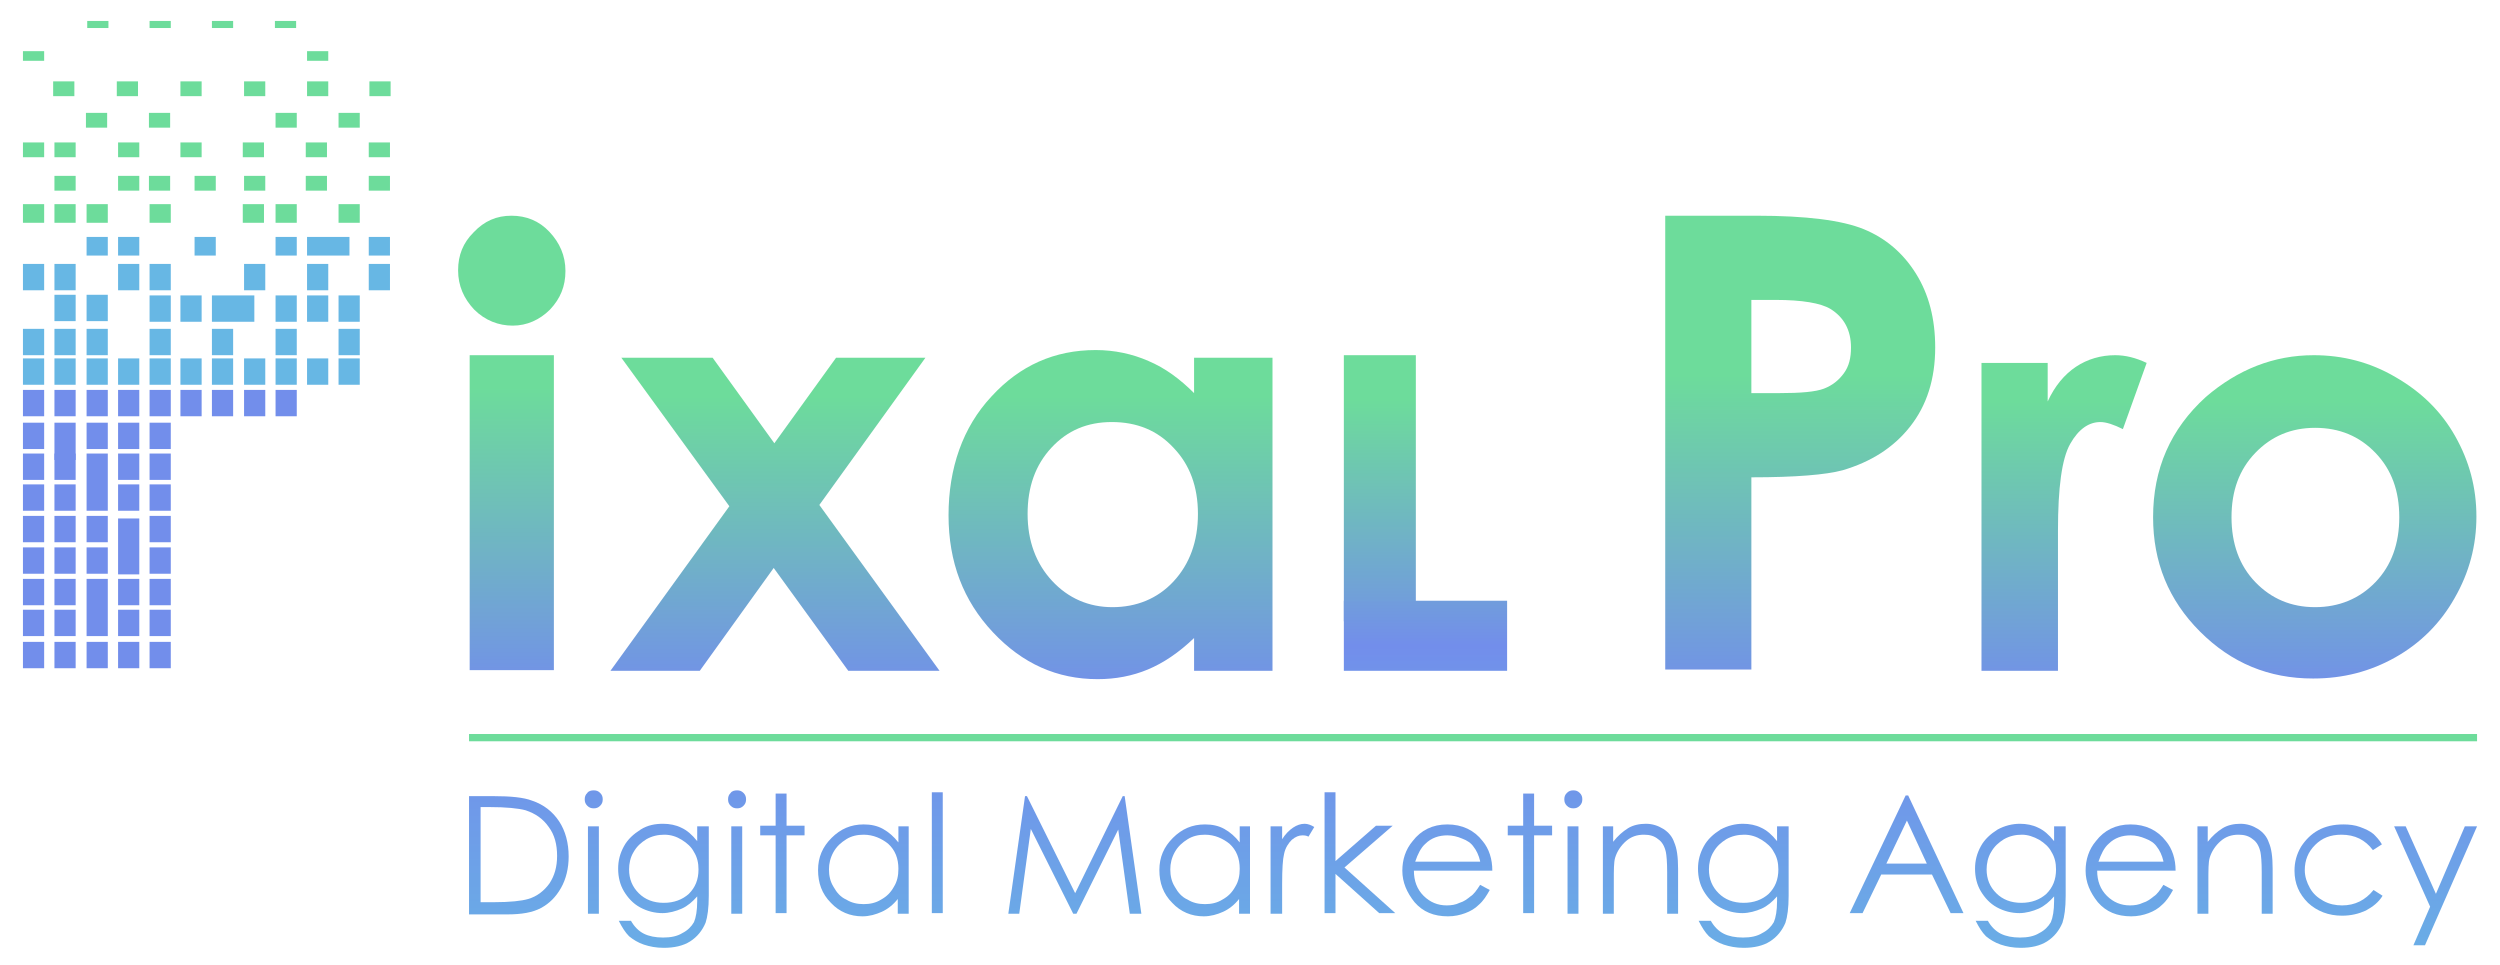 <svg xmlns="http://www.w3.org/2000/svg" xmlns:xlink="http://www.w3.org/1999/xlink" id="Layer_1" viewBox="0 0 388.94 150.13"><defs><style>      .st0 {        fill: none;        stroke: #6ddc9b;        stroke-miterlimit: 10;        stroke-width: 1.13px;      }      .st1 {        fill: url(#linear-gradient2);      }      .st2 {        fill: url(#linear-gradient10);      }      .st3 {        fill: url(#linear-gradient21);      }      .st4 {        fill: url(#linear-gradient27);      }      .st5 {        fill: url(#linear-gradient26);      }      .st6 {        fill: url(#linear-gradient1);      }      .st7 {        fill: url(#linear-gradient9);      }      .st8 {        fill: url(#linear-gradient18);      }      .st9 {        fill: url(#linear-gradient23);      }      .st10 {        fill: url(#linear-gradient8);      }      .st11 {        fill: url(#linear-gradient11);      }      .st12 {        fill: #728eeb;      }      .st13 {        fill: url(#linear-gradient16);      }      .st14 {        fill: url(#linear-gradient24);      }      .st15 {        fill: url(#linear-gradient22);      }      .st16 {        fill: url(#linear-gradient29);      }      .st17 {        fill: url(#linear-gradient19);      }      .st18 {        fill: url(#linear-gradient12);      }      .st19 {        fill: url(#linear-gradient28);      }      .st20 {        fill: url(#linear-gradient7);      }      .st21 {        fill: url(#linear-gradient20);      }      .st22 {        fill: url(#linear-gradient4);      }      .st23 {        fill: #67b7e4;      }      .st24 {        fill: url(#linear-gradient14);      }      .st25 {        fill: url(#linear-gradient5);      }      .st26 {        fill: url(#linear-gradient3);      }      .st27 {        fill: url(#linear-gradient25);      }      .st28 {        fill: url(#linear-gradient15);      }      .st29 {        fill: url(#linear-gradient17);      }      .st30 {        fill: url(#linear-gradient6);      }      .st31 {        fill: url(#linear-gradient13);      }      .st32 {        fill: url(#linear-gradient);      }      .st33 {        fill: #6ddc9b;      }    </style><linearGradient id="linear-gradient" x1="79.62" y1="92.43" x2="79.62" y2="-7.94" gradientTransform="translate(0 152.72) scale(1 -1)" gradientUnits="userSpaceOnUse"><stop offset="0" stop-color="#6ddc9b"></stop><stop offset=".48" stop-color="#728eeb"></stop><stop offset="1" stop-color="#67b7e4"></stop></linearGradient><linearGradient id="linear-gradient1" x1="120.57" y1="91.12" x2="120.57" y2="-6.47" gradientTransform="translate(0 152.72) scale(1 -1)" gradientUnits="userSpaceOnUse"><stop offset="0" stop-color="#6ddc9b"></stop><stop offset=".48" stop-color="#728eeb"></stop><stop offset="1" stop-color="#67b7e4"></stop></linearGradient><linearGradient id="linear-gradient2" x1="172.77" y1="91.12" x2="172.77" y2="-6.47" gradientTransform="translate(0 152.72) scale(1 -1)" gradientUnits="userSpaceOnUse"><stop offset="0" stop-color="#6ddc9b"></stop><stop offset=".48" stop-color="#728eeb"></stop><stop offset="1" stop-color="#67b7e4"></stop></linearGradient><linearGradient id="linear-gradient3" x1="280.02" y1="94.37" x2="280.02" y2="-10.44" gradientTransform="translate(0 152.72) scale(1 -1)" gradientUnits="userSpaceOnUse"><stop offset="0" stop-color="#6ddc9b"></stop><stop offset=".48" stop-color="#728eeb"></stop><stop offset="1" stop-color="#67b7e4"></stop></linearGradient><linearGradient id="linear-gradient4" x1="321.12" y1="90.38" x2="321.12" y2="-5.58" gradientTransform="translate(0 152.72) scale(1 -1)" gradientUnits="userSpaceOnUse"><stop offset="0" stop-color="#6ddc9b"></stop><stop offset=".48" stop-color="#728eeb"></stop><stop offset="1" stop-color="#67b7e4"></stop></linearGradient><linearGradient id="linear-gradient5" x1="360.12" y1="90.38" x2="360.12" y2="-5.58" gradientTransform="translate(0 152.72) scale(1 -1)" gradientUnits="userSpaceOnUse"><stop offset="0" stop-color="#6ddc9b"></stop><stop offset=".48" stop-color="#728eeb"></stop><stop offset="1" stop-color="#67b7e4"></stop></linearGradient><linearGradient id="linear-gradient6" x1="80.72" y1="81.29" x2="80.72" y2="-5.68" gradientTransform="translate(0 152.72) scale(1 -1)" gradientUnits="userSpaceOnUse"><stop offset="0" stop-color="#6ddc9b"></stop><stop offset=".48" stop-color="#728eeb"></stop><stop offset="1" stop-color="#67b7e4"></stop></linearGradient><linearGradient id="linear-gradient7" x1="92.37" y1="81.29" x2="92.37" y2="-5.68" gradientTransform="translate(0 152.72) scale(1 -1)" gradientUnits="userSpaceOnUse"><stop offset="0" stop-color="#6ddc9b"></stop><stop offset=".48" stop-color="#728eeb"></stop><stop offset="1" stop-color="#67b7e4"></stop></linearGradient><linearGradient id="linear-gradient8" x1="103.22" y1="81.29" x2="103.22" y2="-5.68" gradientTransform="translate(0 152.72) scale(1 -1)" gradientUnits="userSpaceOnUse"><stop offset="0" stop-color="#6ddc9b"></stop><stop offset=".48" stop-color="#728eeb"></stop><stop offset="1" stop-color="#67b7e4"></stop></linearGradient><linearGradient id="linear-gradient9" x1="114.67" y1="81.29" x2="114.67" y2="-5.68" gradientTransform="translate(0 152.72) scale(1 -1)" gradientUnits="userSpaceOnUse"><stop offset="0" stop-color="#6ddc9b"></stop><stop offset=".48" stop-color="#728eeb"></stop><stop offset="1" stop-color="#67b7e4"></stop></linearGradient><linearGradient id="linear-gradient10" x1="121.72" y1="81.29" x2="121.72" y2="-5.68" gradientTransform="translate(0 152.72) scale(1 -1)" gradientUnits="userSpaceOnUse"><stop offset="0" stop-color="#6ddc9b"></stop><stop offset=".48" stop-color="#728eeb"></stop><stop offset="1" stop-color="#67b7e4"></stop></linearGradient><linearGradient id="linear-gradient11" x1="134.32" y1="81.29" x2="134.32" y2="-5.68" gradientTransform="translate(0 152.72) scale(1 -1)" gradientUnits="userSpaceOnUse"><stop offset="0" stop-color="#6ddc9b"></stop><stop offset=".48" stop-color="#728eeb"></stop><stop offset="1" stop-color="#67b7e4"></stop></linearGradient><linearGradient id="linear-gradient12" x1="145.82" y1="81.29" x2="145.82" y2="-5.68" gradientTransform="translate(0 152.72) scale(1 -1)" gradientUnits="userSpaceOnUse"><stop offset="0" stop-color="#6ddc9b"></stop><stop offset=".48" stop-color="#728eeb"></stop><stop offset="1" stop-color="#67b7e4"></stop></linearGradient><linearGradient id="linear-gradient13" x1="167.22" y1="81.29" x2="167.22" y2="-5.68" gradientTransform="translate(0 152.72) scale(1 -1)" gradientUnits="userSpaceOnUse"><stop offset="0" stop-color="#6ddc9b"></stop><stop offset=".48" stop-color="#728eeb"></stop><stop offset="1" stop-color="#67b7e4"></stop></linearGradient><linearGradient id="linear-gradient14" x1="187.42" y1="81.29" x2="187.42" y2="-5.68" gradientTransform="translate(0 152.72) scale(1 -1)" gradientUnits="userSpaceOnUse"><stop offset="0" stop-color="#6ddc9b"></stop><stop offset=".48" stop-color="#728eeb"></stop><stop offset="1" stop-color="#67b7e4"></stop></linearGradient><linearGradient id="linear-gradient15" x1="201.07" y1="81.29" x2="201.07" y2="-5.68" gradientTransform="translate(0 152.72) scale(1 -1)" gradientUnits="userSpaceOnUse"><stop offset="0" stop-color="#6ddc9b"></stop><stop offset=".48" stop-color="#728eeb"></stop><stop offset="1" stop-color="#67b7e4"></stop></linearGradient><linearGradient id="linear-gradient16" x1="211.57" y1="81.29" x2="211.57" y2="-5.68" gradientTransform="translate(0 152.72) scale(1 -1)" gradientUnits="userSpaceOnUse"><stop offset="0" stop-color="#6ddc9b"></stop><stop offset=".48" stop-color="#728eeb"></stop><stop offset="1" stop-color="#67b7e4"></stop></linearGradient><linearGradient id="linear-gradient17" x1="225.17" y1="81.29" x2="225.17" y2="-5.68" gradientTransform="translate(0 152.72) scale(1 -1)" gradientUnits="userSpaceOnUse"><stop offset="0" stop-color="#6ddc9b"></stop><stop offset=".48" stop-color="#728eeb"></stop><stop offset="1" stop-color="#67b7e4"></stop></linearGradient><linearGradient id="linear-gradient18" x1="238.02" y1="81.29" x2="238.02" y2="-5.68" gradientTransform="translate(0 152.72) scale(1 -1)" gradientUnits="userSpaceOnUse"><stop offset="0" stop-color="#6ddc9b"></stop><stop offset=".48" stop-color="#728eeb"></stop><stop offset="1" stop-color="#67b7e4"></stop></linearGradient><linearGradient id="linear-gradient19" x1="244.77" y1="81.29" x2="244.77" y2="-5.68" gradientTransform="translate(0 152.72) scale(1 -1)" gradientUnits="userSpaceOnUse"><stop offset="0" stop-color="#6ddc9b"></stop><stop offset=".48" stop-color="#728eeb"></stop><stop offset="1" stop-color="#67b7e4"></stop></linearGradient><linearGradient id="linear-gradient20" x1="255.17" y1="81.29" x2="255.17" y2="-5.68" gradientTransform="translate(0 152.72) scale(1 -1)" gradientUnits="userSpaceOnUse"><stop offset="0" stop-color="#6ddc9b"></stop><stop offset=".48" stop-color="#728eeb"></stop><stop offset="1" stop-color="#67b7e4"></stop></linearGradient><linearGradient id="linear-gradient21" x1="271.22" y1="81.29" x2="271.22" y2="-5.68" gradientTransform="translate(0 152.72) scale(1 -1)" gradientUnits="userSpaceOnUse"><stop offset="0" stop-color="#6ddc9b"></stop><stop offset=".48" stop-color="#728eeb"></stop><stop offset="1" stop-color="#67b7e4"></stop></linearGradient><linearGradient id="linear-gradient22" x1="296.62" y1="81.29" x2="296.62" y2="-5.68" gradientTransform="translate(0 152.72) scale(1 -1)" gradientUnits="userSpaceOnUse"><stop offset="0" stop-color="#6ddc9b"></stop><stop offset=".48" stop-color="#728eeb"></stop><stop offset="1" stop-color="#67b7e4"></stop></linearGradient><linearGradient id="linear-gradient23" x1="314.32" y1="81.29" x2="314.32" y2="-5.68" gradientTransform="translate(0 152.72) scale(1 -1)" gradientUnits="userSpaceOnUse"><stop offset="0" stop-color="#6ddc9b"></stop><stop offset=".48" stop-color="#728eeb"></stop><stop offset="1" stop-color="#67b7e4"></stop></linearGradient><linearGradient id="linear-gradient24" x1="331.47" y1="81.29" x2="331.47" y2="-5.68" gradientTransform="translate(0 152.72) scale(1 -1)" gradientUnits="userSpaceOnUse"><stop offset="0" stop-color="#6ddc9b"></stop><stop offset=".48" stop-color="#728eeb"></stop><stop offset="1" stop-color="#67b7e4"></stop></linearGradient><linearGradient id="linear-gradient25" x1="347.67" y1="81.29" x2="347.67" y2="-5.68" gradientTransform="translate(0 152.72) scale(1 -1)" gradientUnits="userSpaceOnUse"><stop offset="0" stop-color="#6ddc9b"></stop><stop offset=".48" stop-color="#728eeb"></stop><stop offset="1" stop-color="#67b7e4"></stop></linearGradient><linearGradient id="linear-gradient26" x1="363.82" y1="81.29" x2="363.82" y2="-5.68" gradientTransform="translate(0 152.72) scale(1 -1)" gradientUnits="userSpaceOnUse"><stop offset="0" stop-color="#6ddc9b"></stop><stop offset=".48" stop-color="#728eeb"></stop><stop offset="1" stop-color="#67b7e4"></stop></linearGradient><linearGradient id="linear-gradient27" x1="378.92" y1="81.29" x2="378.92" y2="-5.68" gradientTransform="translate(0 152.72) scale(1 -1)" gradientUnits="userSpaceOnUse"><stop offset="0" stop-color="#6ddc9b"></stop><stop offset=".48" stop-color="#728eeb"></stop><stop offset="1" stop-color="#67b7e4"></stop></linearGradient><linearGradient id="linear-gradient28" x1="214.67" y1="90.58" x2="214.67" y2="7.82" gradientTransform="translate(0 152.72) scale(1 -1)" gradientUnits="userSpaceOnUse"><stop offset="0" stop-color="#6ddc9b"></stop><stop offset=".48" stop-color="#728eeb"></stop><stop offset="1" stop-color="#67b7e4"></stop></linearGradient><linearGradient id="linear-gradient29" x1="221.77" y1="88.7" x2="221.77" y2="12.75" gradientTransform="translate(0 152.72) scale(1 -1)" gradientUnits="userSpaceOnUse"><stop offset="0" stop-color="#6ddc9b"></stop><stop offset=".48" stop-color="#728eeb"></stop><stop offset="1" stop-color="#67b7e4"></stop></linearGradient></defs><rect class="st12" x="8.47" y="99.86" width="3.3" height="4.1"></rect><rect class="st12" x="13.47" y="99.86" width="3.3" height="4.1"></rect><rect class="st12" x="18.37" y="99.86" width="3.3" height="4.1"></rect><rect class="st12" x="23.27" y="99.86" width="3.3" height="4.1"></rect><rect class="st12" x="8.47" y="94.86" width="3.3" height="4.1"></rect><rect class="st12" x="18.37" y="94.86" width="3.3" height="4.1"></rect><rect class="st12" x="23.27" y="94.86" width="3.3" height="4.1"></rect><rect class="st12" x="8.47" y="90.06" width="3.3" height="4.1"></rect><rect class="st12" x="13.47" y="90.06" width="3.3" height="8.9"></rect><rect class="st12" x="18.37" y="90.06" width="3.3" height="4.1"></rect><rect class="st12" x="23.27" y="90.06" width="3.3" height="4.1"></rect><rect class="st12" x="8.47" y="85.16" width="3.3" height="4.1"></rect><rect class="st12" x="13.47" y="85.16" width="3.3" height="4.1"></rect><rect class="st12" x="18.37" y="80.66" width="3.3" height="8.7"></rect><rect class="st12" x="23.27" y="85.16" width="3.3" height="4.1"></rect><rect class="st12" x="8.47" y="80.26" width="3.3" height="4.1"></rect><rect class="st12" x="3.57" y="80.26" width="3.3" height="4.1"></rect><rect class="st12" x="13.47" y="80.26" width="3.3" height="4.1"></rect><rect class="st12" x="23.27" y="80.26" width="3.3" height="4.1"></rect><rect class="st12" x="8.47" y="75.36" width="3.3" height="4.1"></rect><rect class="st12" x="13.47" y="70.56" width="3.3" height="8.9"></rect><rect class="st12" x="18.37" y="75.36" width="3.3" height="4.1"></rect><rect class="st12" x="23.27" y="75.36" width="3.3" height="4.1"></rect><rect class="st12" x="8.47" y="70.56" width="3.3" height="4.1"></rect><rect class="st12" x="18.37" y="70.56" width="3.3" height="4.1"></rect><rect class="st12" x="23.27" y="70.56" width="3.3" height="4.1"></rect><rect class="st12" x="8.47" y="65.76" width="3.3" height="5.8"></rect><rect class="st12" x="3.57" y="65.76" width="3.3" height="4.1"></rect><rect class="st12" x="13.47" y="65.76" width="3.3" height="4.1"></rect><rect class="st12" x="18.37" y="65.76" width="3.3" height="4.1"></rect><rect class="st12" x="23.27" y="65.76" width="3.3" height="4.1"></rect><rect class="st12" x="8.47" y="60.66" width="3.3" height="4.1"></rect><rect class="st12" x="13.47" y="60.66" width="3.3" height="4.1"></rect><rect class="st12" x="18.37" y="60.66" width="3.3" height="4.1"></rect><rect class="st12" x="23.27" y="60.66" width="3.3" height="4.1"></rect><rect class="st12" x="28.07" y="60.66" width="3.3" height="4.1"></rect><rect class="st12" x="32.97" y="60.66" width="3.3" height="4.1"></rect><rect class="st12" x="37.97" y="60.66" width="3.3" height="4.1"></rect><rect class="st12" x="42.87" y="60.66" width="3.3" height="4.1"></rect><rect class="st23" x="8.47" y="55.76" width="3.3" height="4.1"></rect><rect class="st23" x="13.47" y="55.76" width="3.3" height="4.1"></rect><rect class="st23" x="18.37" y="55.76" width="3.3" height="4.1"></rect><rect class="st23" x="23.27" y="55.76" width="3.3" height="4.1"></rect><rect class="st23" x="28.07" y="55.76" width="3.3" height="4.1"></rect><rect class="st23" x="32.97" y="55.76" width="3.3" height="4.1"></rect><rect class="st23" x="37.97" y="55.76" width="3.3" height="4.1"></rect><rect class="st23" x="42.87" y="55.76" width="3.3" height="4.1"></rect><rect class="st23" x="47.77" y="55.76" width="3.3" height="4.1"></rect><rect class="st23" x="52.67" y="55.76" width="3.3" height="4.1"></rect><rect class="st23" x="13.47" y="36.86" width="3.3" height="2.9"></rect><rect class="st23" x="30.27" y="36.86" width="3.3" height="2.9"></rect><rect class="st23" x="18.37" y="36.86" width="3.3" height="2.9"></rect><rect class="st23" x="42.87" y="36.86" width="3.3" height="2.9"></rect><rect class="st33" x="42.87" y="31.76" width="3.3" height="2.9"></rect><rect class="st33" x="37.77" y="31.76" width="3.3" height="2.9"></rect><rect class="st33" x="23.27" y="31.76" width="3.3" height="2.9"></rect><rect class="st33" x="13.47" y="31.76" width="3.3" height="2.9"></rect><rect class="st33" x="8.47" y="31.76" width="3.3" height="2.9"></rect><rect class="st33" x="8.47" y="27.36" width="3.3" height="2.3"></rect><rect class="st33" x="18.37" y="27.36" width="3.3" height="2.3"></rect><rect class="st33" x="23.17" y="27.36" width="3.3" height="2.3"></rect><rect class="st33" x="30.27" y="27.36" width="3.3" height="2.3"></rect><rect class="st33" x="37.97" y="27.36" width="3.3" height="2.3"></rect><rect class="st33" x="47.57" y="27.36" width="3.3" height="2.3"></rect><rect class="st33" x="57.37" y="27.36" width="3.3" height="2.3"></rect><rect class="st33" x="57.37" y="22.16" width="3.3" height="2.3"></rect><rect class="st33" x="47.57" y="22.16" width="3.3" height="2.3"></rect><rect class="st33" x="37.77" y="22.16" width="3.3" height="2.3"></rect><rect class="st33" x="18.37" y="22.16" width="3.3" height="2.3"></rect><rect class="st33" x="28.07" y="22.16" width="3.3" height="2.3"></rect><rect class="st33" x="8.47" y="22.16" width="3.3" height="2.3"></rect><rect class="st33" x="13.37" y="17.56" width="3.3" height="2.3"></rect><rect class="st33" x="23.17" y="17.56" width="3.3" height="2.3"></rect><rect class="st33" x="42.87" y="17.56" width="3.3" height="2.3"></rect><rect class="st33" x="52.67" y="17.56" width="3.3" height="2.3"></rect><rect class="st33" x="57.47" y="12.66" width="3.3" height="2.3"></rect><rect class="st33" x="47.77" y="12.66" width="3.3" height="2.3"></rect><rect class="st33" x="47.77" y="7.96" width="3.3" height="1.5"></rect><rect class="st33" x="3.57" y="7.96" width="3.3" height="1.5"></rect><rect class="st33" x="42.77" y="3.26" width="3.3" height="1.1"></rect><rect class="st33" x="32.97" y="3.26" width="3.3" height="1.1"></rect><rect class="st33" x="23.27" y="3.26" width="3.3" height="1.1"></rect><rect class="st33" x="13.57" y="3.26" width="3.3" height="1.1"></rect><rect class="st33" x="37.97" y="12.66" width="3.3" height="2.3"></rect><rect class="st33" x="28.07" y="12.66" width="3.3" height="2.3"></rect><rect class="st33" x="18.17" y="12.66" width="3.3" height="2.3"></rect><rect class="st33" x="8.27" y="12.66" width="3.3" height="2.3"></rect><rect class="st23" x="47.77" y="36.86" width="6.6" height="2.9"></rect><rect class="st33" x="52.67" y="31.76" width="3.3" height="2.9"></rect><rect class="st23" x="57.37" y="36.86" width="3.3" height="2.9"></rect><rect class="st23" x="8.47" y="41.06" width="3.3" height="4.1"></rect><rect class="st23" x="18.37" y="41.06" width="3.3" height="4.1"></rect><rect class="st23" x="23.27" y="41.06" width="3.3" height="4.1"></rect><rect class="st23" x="37.97" y="41.06" width="3.3" height="4.1"></rect><rect class="st23" x="47.77" y="41.06" width="3.3" height="4.1"></rect><rect class="st23" x="57.37" y="41.06" width="3.3" height="4.1"></rect><rect class="st23" x="13.47" y="45.86" width="3.3" height="4.1"></rect><rect class="st23" x="23.27" y="45.96" width="3.3" height="4.1"></rect><rect class="st23" x="28.07" y="45.96" width="3.3" height="4.1"></rect><rect class="st23" x="32.97" y="45.96" width="6.6" height="4.1"></rect><rect class="st23" x="42.87" y="45.96" width="3.3" height="4.1"></rect><rect class="st23" x="47.77" y="45.96" width="3.3" height="4.1"></rect><rect class="st23" x="52.67" y="45.96" width="3.3" height="4.1"></rect><rect class="st23" x="8.47" y="51.16" width="3.3" height="4.1"></rect><rect class="st23" x="8.47" y="45.86" width="3.3" height="4.1"></rect><rect class="st12" x="3.57" y="99.86" width="3.3" height="4.1"></rect><rect class="st12" x="3.57" y="94.86" width="3.3" height="4.1"></rect><rect class="st12" x="3.57" y="90.06" width="3.3" height="4.1"></rect><rect class="st12" x="3.57" y="85.16" width="3.3" height="4.1"></rect><rect class="st12" x="3.57" y="75.36" width="3.3" height="4.1"></rect><rect class="st12" x="3.57" y="70.56" width="3.3" height="4.1"></rect><rect class="st12" x="3.57" y="60.66" width="3.3" height="4.1"></rect><rect class="st23" x="3.57" y="55.76" width="3.3" height="4.1"></rect><rect class="st33" x="3.57" y="31.76" width="3.3" height="2.9"></rect><rect class="st33" x="3.57" y="22.16" width="3.3" height="2.3"></rect><rect class="st23" x="3.57" y="41.06" width="3.3" height="4.1"></rect><rect class="st23" x="3.57" y="51.16" width="3.3" height="4.1"></rect><rect class="st23" x="13.47" y="51.16" width="3.3" height="4.1"></rect><rect class="st23" x="23.27" y="51.16" width="3.3" height="4.1"></rect><rect class="st23" x="32.97" y="51.16" width="3.3" height="4.1"></rect><rect class="st23" x="42.87" y="51.16" width="3.3" height="4.1"></rect><rect class="st23" x="52.67" y="51.16" width="3.3" height="4.1"></rect><path class="st32" d="M79.57,33.56c2.3,0,4.3.8,5.9,2.5s2.5,3.7,2.5,6.1-.8,4.3-2.4,6c-1.6,1.6-3.6,2.5-5.8,2.5s-4.3-.8-6-2.5c-1.6-1.7-2.5-3.7-2.5-6.1s.8-4.3,2.4-5.9c1.7-1.8,3.6-2.6,5.9-2.6ZM73.07,55.26h13.1v49h-13.1v-49Z"></path><path class="st6" d="M96.67,55.66h14.2l9.6,13.3,9.6-13.3h13.9l-16.5,22.9,18.7,25.8h-14.2l-11.6-16-11.5,16h-13.9l18.5-25.6-16.8-23.1Z"></path><path class="st1" d="M185.77,55.66h12.2v48.7h-12.2v-5.1c-2.4,2.3-4.8,3.9-7.2,4.9s-5,1.5-7.8,1.5c-6.3,0-11.7-2.4-16.3-7.3-4.6-4.9-6.9-10.9-6.9-18.2s2.2-13.7,6.7-18.5c4.4-4.8,9.8-7.2,16.2-7.2,2.9,0,5.7.6,8.2,1.7,2.6,1.1,4.9,2.8,7.1,5v-5.5ZM172.97,65.66c-3.8,0-6.9,1.3-9.4,4s-3.7,6.1-3.7,10.3,1.3,7.7,3.8,10.4,5.7,4.1,9.4,4.1,7-1.3,9.5-4,3.8-6.2,3.8-10.5-1.3-7.7-3.8-10.3c-2.5-2.7-5.7-4-9.6-4Z"></path><path class="st26" d="M258.97,33.56h14.3c7.7,0,13.3.7,16.7,2.1,3.4,1.4,6.1,3.7,8.1,6.9,2,3.2,3,7,3,11.5,0,4.9-1.3,9-3.9,12.3s-6.1,5.5-10.5,6.8c-2.6.7-7.3,1.1-14.2,1.1v29.9h-13.4V33.56h-.1ZM272.47,61.16h4.3c3.4,0,5.7-.2,7-.7s2.3-1.3,3.1-2.4c.8-1.1,1.1-2.4,1.1-4,0-2.7-1.1-4.7-3.2-6-1.5-.9-4.4-1.4-8.5-1.4h-3.8v14.5Z"></path><path class="st22" d="M308.27,56.46h10.3v6c1.1-2.4,2.6-4.2,4.4-5.4,1.8-1.2,3.9-1.8,6.1-1.8,1.6,0,3.2.4,4.9,1.2l-3.7,10.3c-1.4-.7-2.6-1.1-3.5-1.1-1.8,0-3.4,1.1-4.7,3.4-1.3,2.3-1.9,6.8-1.9,13.5v21.8h-11.9v-47.9h0Z"></path><path class="st25" d="M359.97,55.26c4.5,0,8.8,1.1,12.7,3.4,4,2.3,7.1,5.3,9.3,9.2,2.2,3.9,3.3,8,3.3,12.5s-1.1,8.7-3.4,12.7c-2.2,3.9-5.3,7-9.2,9.2-3.9,2.2-8.1,3.3-12.8,3.3-6.9,0-12.7-2.4-17.6-7.3-4.9-4.9-7.3-10.8-7.3-17.8,0-7.5,2.7-13.7,8.2-18.7,5-4.3,10.6-6.5,16.8-6.5ZM360.17,66.56c-3.7,0-6.8,1.3-9.3,3.9s-3.7,5.9-3.7,10,1.2,7.5,3.7,10.1,5.6,3.9,9.3,3.9,6.9-1.3,9.4-3.9c2.5-2.6,3.7-6,3.7-10.1s-1.2-7.4-3.7-10c-2.5-2.6-5.6-3.9-9.4-3.9Z"></path><g><path class="st30" d="M72.97,142.16v-18.3h3.8c2.7,0,4.7.2,6,.7,1.8.6,3.2,1.7,4.2,3.2s1.5,3.4,1.5,5.5c0,1.8-.4,3.5-1.2,4.9-.8,1.4-1.8,2.4-3.1,3.1-1.3.7-3,1-5.3,1h-5.9v-.1ZM74.77,140.36h2.1c2.5,0,4.3-.2,5.3-.5,1.4-.4,2.5-1.3,3.3-2.4.8-1.2,1.2-2.6,1.2-4.3,0-1.8-.4-3.3-1.3-4.5-.9-1.3-2.1-2.1-3.6-2.6-1.1-.3-3-.5-5.7-.5h-1.3v14.8Z"></path><path class="st20" d="M92.37,122.96c.4,0,.7.1,1,.4.3.3.4.6.4,1s-.1.7-.4,1-.6.4-1,.4-.7-.1-1-.4c-.3-.3-.4-.6-.4-1s.1-.7.4-1c.2-.3.6-.4,1-.4ZM91.47,128.56h1.7v13.6h-1.7v-13.6Z"></path><path class="st10" d="M108.57,128.56h1.7v10.8c0,1.9-.2,3.3-.5,4.2-.5,1.2-1.3,2.2-2.4,2.9s-2.5,1-4.1,1c-1.2,0-2.2-.2-3.1-.5s-1.7-.8-2.3-1.3c-.6-.6-1.1-1.4-1.6-2.4h1.9c.5.9,1.2,1.6,2,2s1.8.6,3,.6,2.2-.2,3-.7c.8-.4,1.4-1,1.8-1.7.3-.7.5-1.8.5-3.3v-.7c-.7.8-1.5,1.5-2.4,1.9s-2,.7-3,.7c-1.2,0-2.4-.3-3.5-.9-1.1-.6-1.9-1.5-2.5-2.5s-.9-2.2-.9-3.5.3-2.4.9-3.5,1.5-1.9,2.6-2.6,2.3-.9,3.5-.9c1,0,2,.2,2.8.6.9.4,1.7,1.1,2.5,2.1v-2.3h.1ZM103.37,129.86c-1,0-1.9.2-2.8.7-.8.5-1.5,1.1-2,2-.5.8-.7,1.8-.7,2.7,0,1.5.5,2.7,1.5,3.7s2.3,1.5,3.9,1.5,2.9-.5,3.9-1.4c1-1,1.5-2.2,1.5-3.8,0-1-.2-1.9-.7-2.7-.4-.8-1.1-1.4-1.9-1.9s-1.7-.8-2.7-.8Z"></path><path class="st7" d="M114.67,122.96c.4,0,.7.1,1,.4.3.3.4.6.4,1s-.1.7-.4,1-.6.4-1,.4-.7-.1-1-.4c-.3-.3-.4-.6-.4-1s.1-.7.4-1c.2-.3.6-.4,1-.4ZM113.77,128.56h1.7v13.6h-1.7v-13.6Z"></path><path class="st2" d="M120.67,123.46h1.7v5h2.8v1.5h-2.8v12.1h-1.7v-12.1h-2.4v-1.5h2.4v-5Z"></path><path class="st11" d="M141.37,128.56v13.6h-1.7v-2.3c-.7.9-1.6,1.6-2.5,2s-1.9.7-3,.7c-1.9,0-3.6-.7-4.9-2.1-1.4-1.4-2-3.1-2-5.1s.7-3.6,2.1-5c1.4-1.4,3-2.1,5-2.1,1.1,0,2.1.2,3,.7s1.7,1.2,2.4,2.1v-2.5h1.6ZM134.37,129.86c-1,0-1.9.2-2.7.7s-1.5,1.1-2,2-.7,1.8-.7,2.7c0,1,.2,1.9.7,2.7.5.9,1.1,1.6,2,2,.8.5,1.7.7,2.7.7s1.9-.2,2.7-.7c.9-.5,1.5-1.1,2-2,.5-.8.7-1.7.7-2.8,0-1.6-.5-2.9-1.6-3.9-1-.8-2.3-1.4-3.8-1.4Z"></path><path class="st18" d="M144.97,123.26h1.7v18.8h-1.7v-18.8Z"></path><path class="st31" d="M156.87,142.16l2.6-18.3h.3l7.5,15.1,7.4-15.1h.3l2.6,18.3h-1.8l-1.8-13.1-6.5,13.1h-.5l-6.6-13.2-1.8,13.2h-1.7Z"></path><path class="st24" d="M194.47,128.56v13.6h-1.7v-2.3c-.7.9-1.6,1.6-2.5,2s-1.9.7-3,.7c-1.9,0-3.6-.7-4.9-2.1-1.4-1.4-2-3.1-2-5.1s.7-3.6,2.1-5c1.4-1.4,3-2.1,5-2.1,1.1,0,2.1.2,3,.7s1.7,1.2,2.4,2.1v-2.5h1.6ZM187.47,129.86c-1,0-1.9.2-2.7.7s-1.5,1.1-2,2-.7,1.8-.7,2.7c0,1,.2,1.9.7,2.7.5.9,1.1,1.6,2,2,.8.5,1.7.7,2.7.7s1.9-.2,2.7-.7c.9-.5,1.5-1.1,2-2,.5-.8.7-1.7.7-2.8,0-1.6-.5-2.9-1.6-3.9-1-.8-2.3-1.4-3.8-1.4Z"></path><path class="st28" d="M197.67,128.56h1.8v2c.5-.8,1.1-1.4,1.7-1.8.6-.4,1.2-.6,1.8-.6.5,0,1,.2,1.5.5l-.9,1.5c-.4-.2-.7-.2-.9-.2-.6,0-1.1.2-1.7.7-.5.5-1,1.2-1.2,2.2-.2.8-.3,2.3-.3,4.7v4.6h-1.8v-13.6h0Z"></path><path class="st13" d="M206.07,123.26h1.7v10.7l6.3-5.5h2.6l-7.5,6.5,7.9,7.1h-2.5l-6.8-6.1v6.1h-1.7v-18.8Z"></path><path class="st29" d="M230.27,137.66l1.5.8c-.5.9-1,1.7-1.7,2.3-.6.6-1.3,1-2.1,1.3s-1.7.5-2.7.5c-2.2,0-3.9-.7-5.2-2.2-1.2-1.5-1.9-3.1-1.9-4.9,0-1.7.5-3.3,1.6-4.6,1.3-1.7,3.1-2.6,5.4-2.6s4.2.9,5.5,2.6c1,1.2,1.5,2.8,1.5,4.6h-12.2c0,1.6.5,2.9,1.5,3.9s2.2,1.5,3.6,1.5c.7,0,1.4-.1,2-.4.7-.2,1.2-.6,1.7-1,.5-.3,1-1,1.5-1.8ZM230.27,133.96c-.2-.9-.6-1.7-1-2.2-.4-.6-1-1-1.8-1.3-.7-.3-1.5-.5-2.3-.5-1.3,0-2.5.4-3.4,1.3-.7.6-1.2,1.6-1.6,2.8h10.1v-.1Z"></path><path class="st8" d="M236.97,123.46h1.7v5h2.8v1.5h-2.8v12.1h-1.7v-12.1h-2.4v-1.5h2.4v-5Z"></path><path class="st17" d="M244.77,122.96c.4,0,.7.1,1,.4.3.3.4.6.4,1s-.1.7-.4,1c-.3.3-.6.4-1,.4s-.7-.1-1-.4c-.3-.3-.4-.6-.4-1s.1-.7.4-1c.3-.3.6-.4,1-.4ZM243.87,128.56h1.7v13.6h-1.7v-13.6Z"></path><path class="st21" d="M249.27,128.56h1.7v2.4c.7-.9,1.5-1.6,2.3-2.1s1.8-.7,2.8-.7,1.9.3,2.7.8c.8.5,1.4,1.2,1.7,2.1.4.9.6,2.2.6,4.1v7h-1.7v-6.5c0-1.6-.1-2.6-.2-3.1-.2-.9-.6-1.6-1.2-2-.6-.5-1.3-.7-2.2-.7-1.1,0-2,.3-2.8,1s-1.4,1.6-1.7,2.6c-.2.7-.2,1.9-.2,3.7v5h-1.7v-13.6h-.1Z"></path><path class="st3" d="M276.57,128.56h1.7v10.8c0,1.9-.2,3.3-.5,4.2-.5,1.2-1.3,2.2-2.4,2.9s-2.5,1-4.1,1c-1.2,0-2.2-.2-3.1-.5s-1.7-.8-2.3-1.3c-.6-.6-1.1-1.4-1.6-2.4h1.9c.5.9,1.2,1.6,2,2s1.8.6,3,.6,2.2-.2,3-.7c.8-.4,1.4-1,1.8-1.7.3-.7.5-1.8.5-3.3v-.7c-.7.8-1.5,1.5-2.4,1.9s-2,.7-3,.7c-1.2,0-2.4-.3-3.5-.9-1.1-.6-1.9-1.5-2.5-2.5s-.9-2.2-.9-3.5.3-2.4.9-3.5,1.5-1.9,2.6-2.6c1.1-.6,2.3-.9,3.5-.9,1,0,2,.2,2.8.6.9.4,1.7,1.1,2.5,2.1v-2.3h.1ZM271.37,129.86c-1,0-1.9.2-2.8.7-.8.5-1.5,1.1-2,2-.5.8-.7,1.8-.7,2.7,0,1.5.5,2.7,1.5,3.7s2.3,1.5,3.9,1.5,2.9-.5,3.9-1.4c1-1,1.5-2.2,1.5-3.8,0-1-.2-1.9-.7-2.7-.4-.8-1.1-1.4-1.9-1.9s-1.7-.8-2.7-.8Z"></path><path class="st15" d="M296.87,123.76l8.6,18.3h-2l-2.9-6h-7.9l-2.9,6h-2l8.7-18.3h.4ZM296.67,127.66l-3.2,6.7h6.3l-3.1-6.7Z"></path><path class="st9" d="M319.67,128.56h1.7v10.8c0,1.9-.2,3.3-.5,4.2-.5,1.2-1.3,2.2-2.4,2.9s-2.5,1-4.1,1c-1.2,0-2.2-.2-3.1-.5s-1.7-.8-2.3-1.3c-.6-.6-1.1-1.4-1.6-2.4h1.9c.5.9,1.2,1.6,2,2s1.8.6,3,.6,2.2-.2,3-.7c.8-.4,1.4-1,1.8-1.7.3-.7.5-1.8.5-3.3v-.7c-.7.8-1.5,1.5-2.4,1.9s-2,.7-3,.7c-1.2,0-2.4-.3-3.5-.9-1.1-.6-1.9-1.5-2.5-2.5s-.9-2.2-.9-3.5.3-2.4.9-3.5,1.5-1.9,2.6-2.6c1.1-.6,2.3-.9,3.5-.9,1,0,2,.2,2.8.6.9.4,1.7,1.1,2.5,2.1v-2.3h.1ZM314.57,129.86c-1,0-1.9.2-2.8.7-.8.5-1.5,1.1-2,2-.5.8-.7,1.8-.7,2.7,0,1.5.5,2.7,1.5,3.7s2.3,1.5,3.9,1.5,2.9-.5,3.9-1.4c1-1,1.5-2.2,1.5-3.8,0-1-.2-1.9-.7-2.7-.4-.8-1.1-1.4-1.9-1.9-.9-.5-1.8-.8-2.7-.8Z"></path><path class="st14" d="M336.57,137.66l1.5.8c-.5.9-1,1.7-1.7,2.3-.6.6-1.3,1-2.1,1.3-.8.3-1.7.5-2.7.5-2.2,0-3.9-.7-5.2-2.2-1.2-1.5-1.9-3.1-1.9-4.9,0-1.7.5-3.3,1.6-4.6,1.3-1.7,3.1-2.6,5.4-2.6s4.2.9,5.5,2.6c1,1.2,1.5,2.8,1.5,4.6h-12.2c0,1.6.5,2.9,1.5,3.9s2.2,1.5,3.6,1.5c.7,0,1.4-.1,2-.4.7-.2,1.2-.6,1.7-1,.5-.3,1-1,1.5-1.8ZM336.57,133.96c-.2-.9-.6-1.7-1-2.2-.4-.6-1-1-1.8-1.3-.7-.3-1.5-.5-2.3-.5-1.3,0-2.5.4-3.4,1.3-.7.6-1.2,1.6-1.6,2.8h10.1v-.1Z"></path><path class="st27" d="M341.77,128.56h1.7v2.4c.7-.9,1.5-1.6,2.3-2.1s1.8-.7,2.8-.7,1.9.3,2.7.8c.8.5,1.4,1.2,1.7,2.1.4.9.6,2.2.6,4.1v7h-1.7v-6.5c0-1.6-.1-2.6-.2-3.1-.2-.9-.6-1.6-1.2-2-.6-.5-1.3-.7-2.2-.7-1.1,0-2,.3-2.8,1s-1.4,1.6-1.7,2.6c-.2.7-.2,1.9-.2,3.7v5h-1.7v-13.6h-.1Z"></path><path class="st5" d="M370.57,131.36l-1.4.9c-1.2-1.6-2.8-2.4-4.9-2.4-1.7,0-3,.5-4.1,1.6s-1.6,2.4-1.6,3.9c0,1,.3,1.9.8,2.8.5.9,1.2,1.5,2.1,2s1.9.7,2.9.7c2,0,3.6-.8,4.9-2.4l1.4.9c-.6,1-1.5,1.7-2.6,2.3-1.1.5-2.3.8-3.7.8-2.1,0-3.9-.7-5.3-2-1.4-1.4-2.1-3-2.1-5,0-1.3.3-2.5,1-3.7.7-1.1,1.6-2,2.7-2.6s2.4-.9,3.9-.9c.9,0,1.8.1,2.6.4.8.3,1.5.6,2.1,1.1.4.4.9.9,1.3,1.6Z"></path><path class="st4" d="M372.47,128.56h1.8l4.7,10.5,4.5-10.5h1.9l-8.1,18.5h-1.8l2.6-6-5.6-12.5Z"></path></g><g><rect class="st19" x="209.07" y="55.26" width="11.2" height="41.4"></rect><polygon class="st16" points="234.47 93.46 234.47 104.36 209.07 104.36 209.07 93.46 234.47 93.46"></polygon></g><line class="st0" x1="72.97" y1="114.76" x2="385.37" y2="114.76"></line></svg>